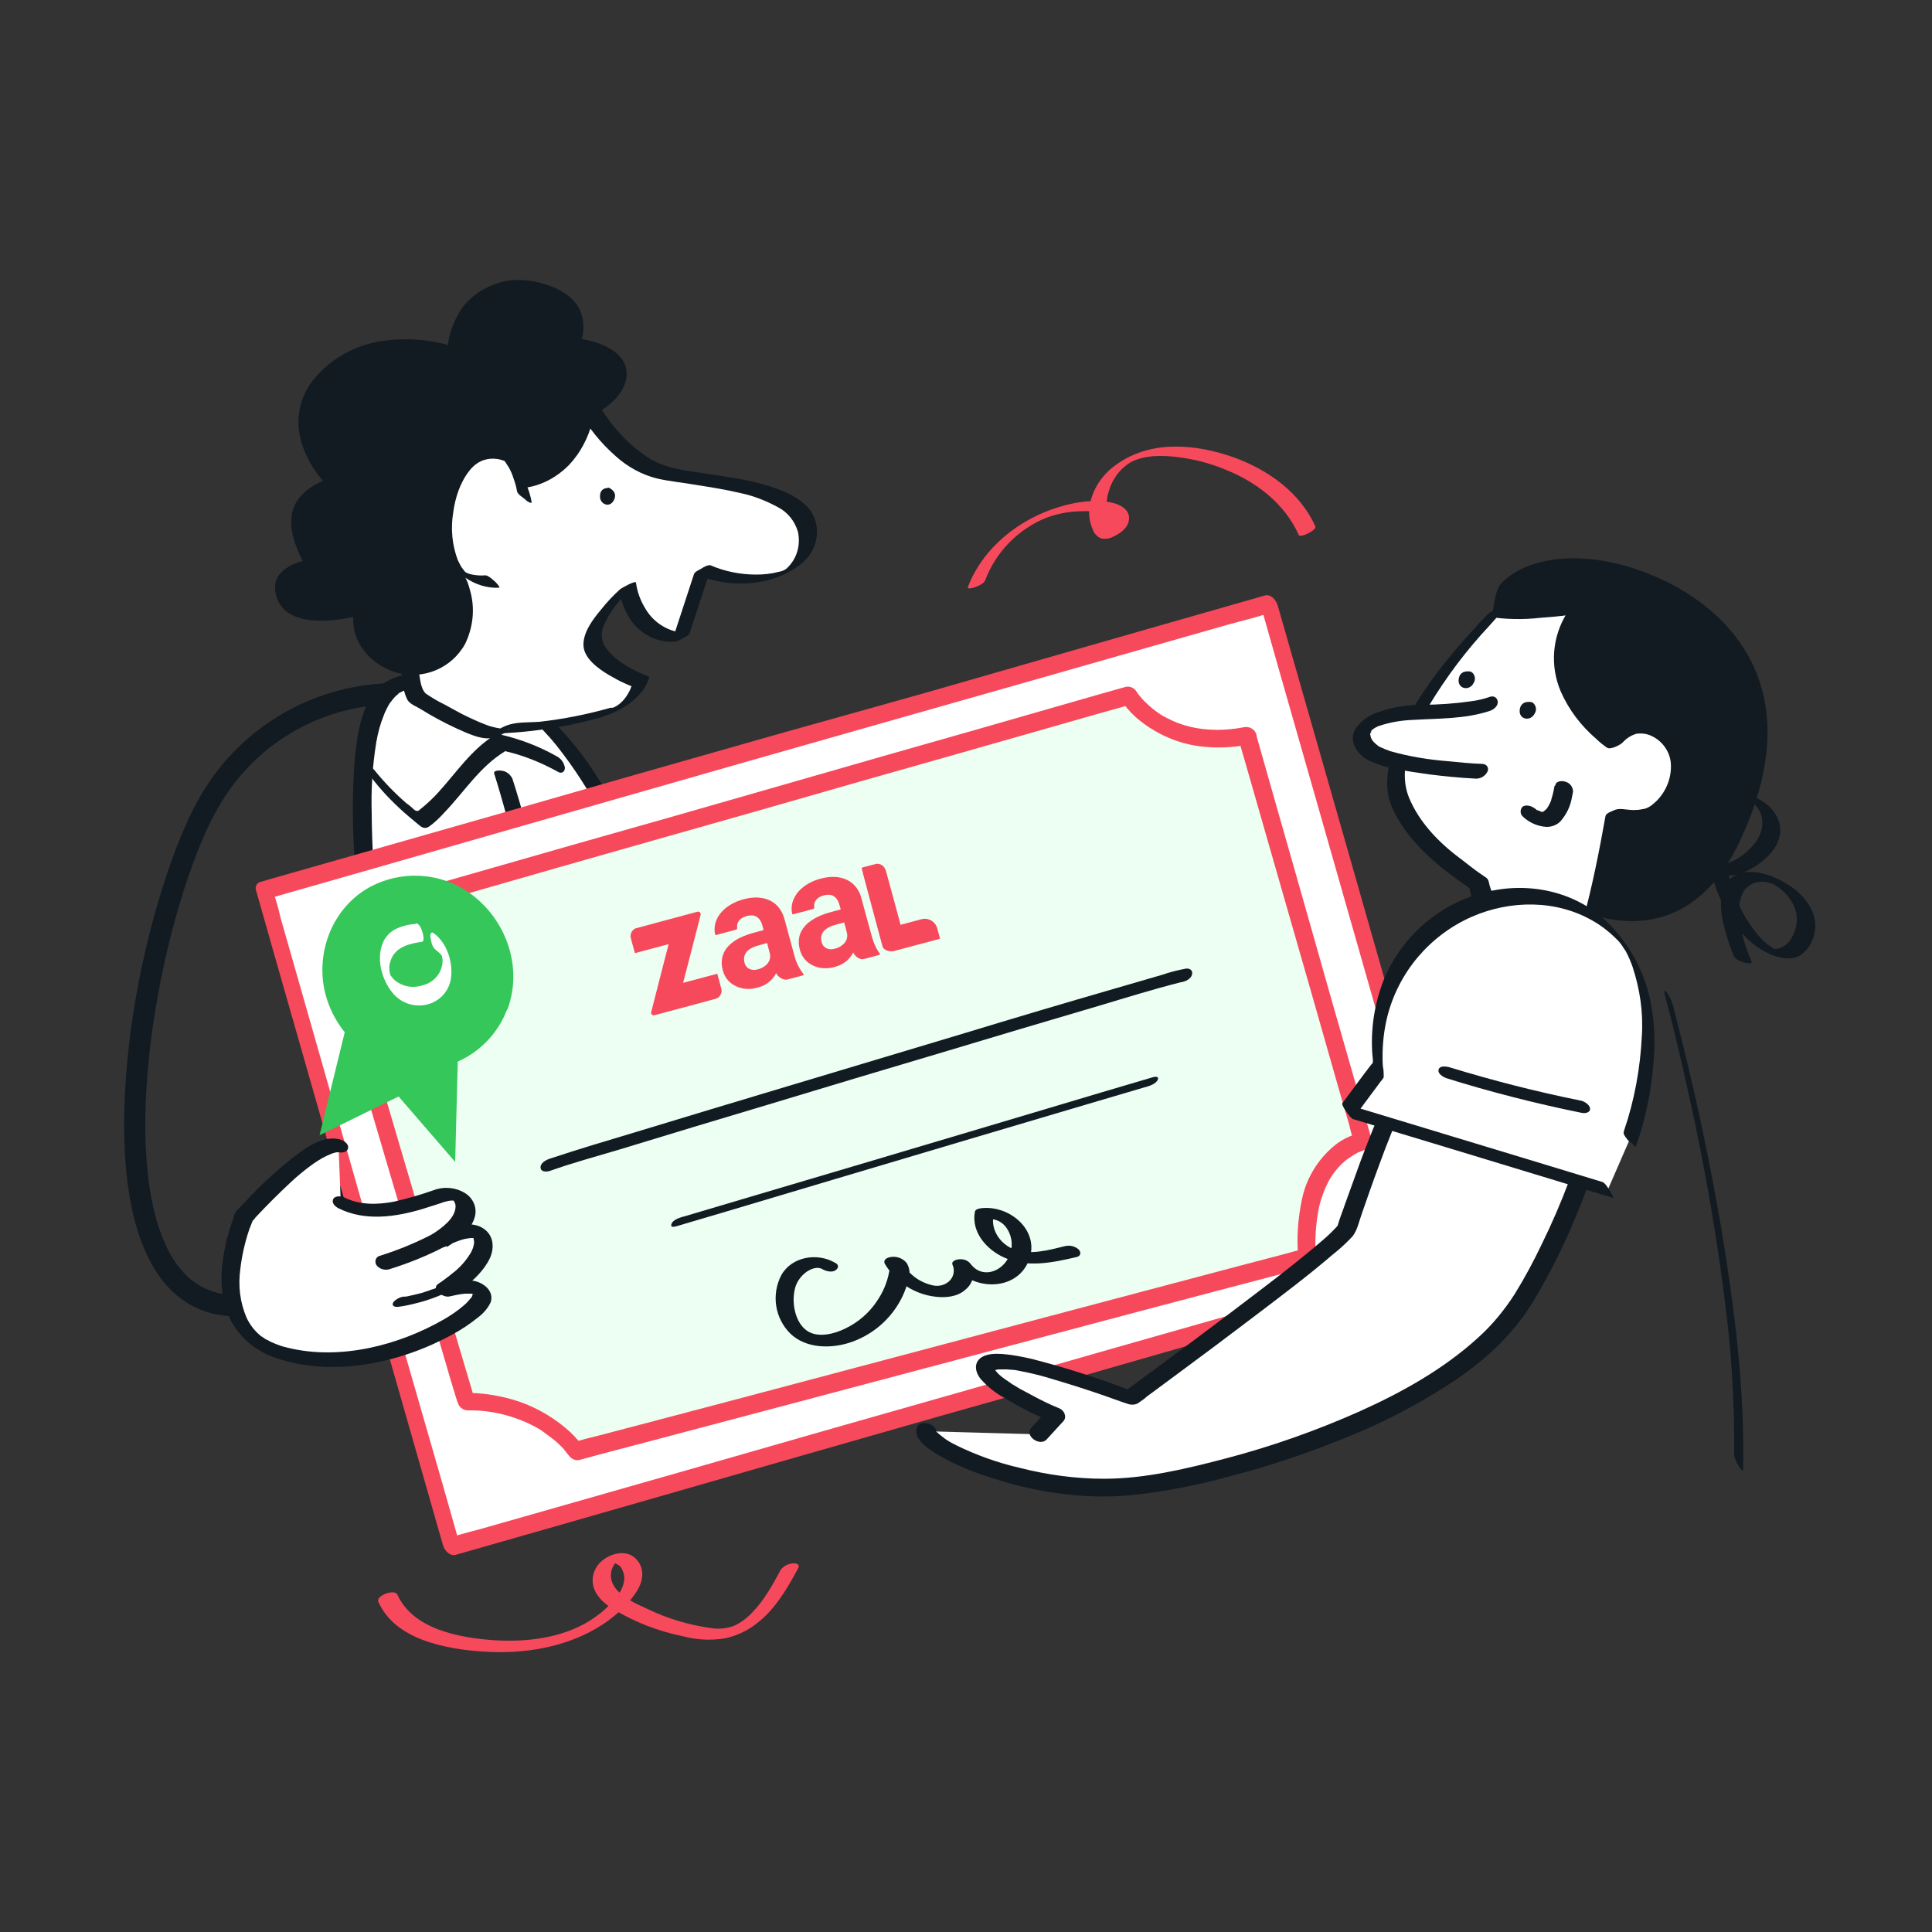 <svg width="400" height="400" viewBox="0 0 400 400" fill="none" xmlns="http://www.w3.org/2000/svg">
<rect x="0" y="0" width="400" height="400" fill="#333333" stroke="none"/>
<path d="M43.943 165.366L43.95 165.354L43.957 165.342C51.588 152.502 65.198 144.447 79.994 143.872C80.025 144.78 80.062 145.989 80.099 147.463C80.186 150.994 80.268 156.043 80.248 162.106C80.208 174.237 79.759 190.397 78.128 206.559C76.493 222.755 73.685 238.808 68.986 250.798C64.22 262.958 57.901 270.023 49.724 270.16C45.357 270.234 41.87 269.094 39.068 267.072C36.244 265.035 33.993 262.014 32.276 258.144C28.821 250.355 27.681 239.47 28.196 227.566C28.709 215.711 30.852 203.063 33.782 191.892C36.721 180.689 40.411 171.124 43.943 165.366Z" stroke="#121B22" stroke-width="4"/>
<path d="M49.279 272.56C41.439 272.56 35.519 268.96 31.519 261.92C23.519 247.84 25.519 224.16 27.359 211.28C30.079 192.8 35.999 173.84 41.919 164.08C50.399 150 65.599 141.44 81.919 141.44H82.239V141.76C82.239 142 83.359 166.72 81.439 194.32C78.879 231.36 72.559 255.6 62.479 266.32C58.719 270.32 54.399 272.4 49.679 272.48L49.279 272.56ZM81.199 142.24C65.359 142.56 50.799 150.96 42.639 164.56C31.119 183.28 19.279 238.8 32.239 261.6C36.159 268.48 41.999 271.92 49.759 271.84C54.319 271.76 58.399 269.76 61.999 265.92C74.399 252.72 79.039 219.76 80.799 194.4C82.559 168.72 81.759 145.52 81.599 142.32L81.199 142.24Z" fill="#121B22"/>
<path d="M87.598 257.12C87.598 257.12 131.838 250.72 141.278 240.32C150.718 229.92 126.158 123.44 81.918 141.92C63.358 149.6 87.598 257.12 87.598 257.12Z" fill="white"/>
<path d="M88.638 258.24C91.758 257.76 94.958 257.2 98.078 256.64C104.878 255.36 111.678 253.92 118.398 252.08C125.118 250.24 131.838 248.32 137.838 244.96C139.758 243.92 141.918 242.64 143.278 240.88C143.918 239.92 144.398 238.88 144.638 237.76C145.438 234.32 145.358 230.56 145.118 227.04C144.798 222 144.078 217.04 143.118 212.08C141.918 206.16 140.478 200.32 138.718 194.56C136.798 188.4 134.558 182.4 131.998 176.48C129.518 170.8 126.558 165.36 123.198 160.16C120.158 155.44 116.478 151.04 112.318 147.28C108.478 143.76 103.838 141.12 98.798 139.6C93.678 138.16 88.318 138.24 83.278 139.84C81.438 140.24 79.758 141.12 78.318 142.32C77.278 143.44 76.398 144.72 75.838 146.16C74.158 150 73.678 154.32 73.358 158.48C72.958 164.16 72.958 169.84 73.278 175.52C73.598 182.08 74.238 188.64 75.038 195.12C75.838 201.84 76.798 208.48 77.838 215.12C78.798 221.2 79.838 227.28 80.958 233.36C81.838 238.16 82.798 242.88 83.758 247.68C84.318 250.4 84.878 253.12 85.438 255.84C85.518 256.16 85.598 256.56 85.678 256.88C85.998 258.24 89.838 259.04 89.518 257.6C88.398 252.48 87.358 247.28 86.318 242.08C83.998 230.4 81.998 218.64 80.318 206.8C78.558 194.16 77.038 181.36 76.958 168.48C76.798 163.52 77.118 158.48 77.918 153.6C78.238 151.76 78.718 149.92 79.438 148.16C79.678 147.44 80.078 146.72 80.398 146.08C80.718 145.52 81.118 145.04 81.518 144.56C81.758 144.32 81.918 144.08 82.158 143.92C82.318 143.84 82.398 143.76 82.478 143.6C82.798 143.36 82.318 143.68 82.718 143.44C83.598 142.96 84.478 142.64 85.438 142.32C86.558 141.92 87.758 141.6 88.958 141.44C89.518 141.36 90.158 141.28 90.718 141.2C90.878 141.2 91.678 141.12 91.278 141.12H92.158C92.718 141.12 93.278 141.12 93.838 141.12C94.158 141.12 94.398 141.12 94.718 141.2H94.798L95.358 141.28C95.918 141.36 96.478 141.44 97.038 141.52C97.278 141.6 97.598 141.6 97.838 141.68C97.918 141.68 98.398 141.84 97.838 141.68L98.398 141.84C98.878 142 99.358 142.16 99.838 142.32L100.638 142.64L101.038 142.8C100.478 142.56 101.118 142.8 101.198 142.88C102.318 143.36 103.358 143.92 104.398 144.48C104.478 144.56 104.878 144.8 104.478 144.56L104.878 144.8L105.598 145.28C106.078 145.6 106.558 146 107.038 146.32C107.518 146.64 107.998 147.04 108.478 147.44C109.118 148 109.198 148.08 109.758 148.56C111.678 150.32 113.518 152.24 115.198 154.32C118.798 158.88 121.998 163.76 124.638 168.96C130.318 180 134.638 191.6 137.518 203.68C138.878 208.96 139.918 214.4 140.638 219.76C141.278 224 141.518 228.24 141.358 232.56C141.358 233.28 141.278 234.08 141.198 234.8C141.118 235.52 140.958 236.16 140.798 236.88C140.638 237.44 140.478 238 140.318 238.48C140.238 238.72 140.078 238.88 139.998 239.12V239.2L139.758 239.52C138.238 241.2 136.398 242.56 134.398 243.52C131.598 244.96 128.638 246.24 125.678 247.28C113.838 251.44 101.438 253.92 89.038 255.92L86.638 256.32C85.838 256.4 85.678 257.12 86.158 257.76C86.718 258.08 87.678 258.4 88.638 258.24Z" fill="#121B22"/>
<path d="M125.2 147.52C108.88 152 104.96 149.76 103.52 151.52C103.52 151.52 102.32 154.16 86.32 144.48C83.68 142.88 80.8 114.4 106.32 99.76C106.32 99.76 120.8 96.72 121.36 83.84C121.36 83.84 128 96.08 137.76 98C147.52 99.92 167.12 100.64 167.04 110.8C166.96 120.96 153.2 121.36 145.28 118L140.72 131.92C131.12 132 129.68 121.44 129.68 121.44C129.68 121.44 121.52 128.88 122.48 133.2C123.44 137.52 132.32 141.04 132.32 141.04C131.2 144.24 128.48 146.64 125.2 147.52Z" fill="white"/>
<path d="M126.317 146.56C121.517 147.92 116.637 148.88 111.677 149.44C109.677 149.6 107.517 149.44 105.517 150C104.157 150.4 102.877 151.12 101.917 152.08C101.517 152.48 101.917 152.16 101.837 152.16C102.477 151.68 103.197 151.28 103.917 150.96C104.077 150.88 104.237 150.88 104.397 150.88H104.077C103.997 150.88 104.157 150.88 103.917 150.88L103.437 150.8C102.477 150.64 101.437 150.4 100.477 150C98.797 149.36 97.117 148.56 95.517 147.76C94.317 147.12 93.197 146.48 91.997 145.84C90.637 145.2 89.357 144.4 88.157 143.6C87.277 142.8 87.037 141.12 86.877 140.08C85.917 134.32 86.877 128.08 88.717 122.56C91.437 114.32 96.797 107.12 103.837 102.08C104.877 101.36 105.997 100.64 107.117 100L105.357 100.8C107.517 100.24 109.677 99.44 111.677 98.4C115.357 96.56 118.877 94 121.117 90.48C122.477 88.24 123.197 85.68 123.277 83.04L119.757 84.88C121.757 88.48 124.397 91.76 127.517 94.48C129.917 96.64 132.797 98.24 135.917 99.04C138.637 99.68 141.437 99.92 144.157 100.4C147.197 100.88 150.237 101.36 153.277 102.08C155.997 102.64 158.637 103.68 161.117 105.04C163.117 106.08 164.557 107.92 165.197 110.08C165.757 112.64 165.117 115.28 163.357 117.2C163.197 117.36 162.957 117.6 162.797 117.76C162.637 117.84 162.317 118.08 162.557 117.92C162.157 118.16 161.677 118.32 161.197 118.4C159.677 118.8 158.077 118.96 156.557 118.96C153.277 118.96 150.077 118.32 147.117 117.04C146.637 116.88 145.597 117.44 145.277 117.68C144.957 117.92 143.837 118.32 143.677 118.88L139.117 132.8L142.557 131.04C138.797 131.12 135.357 129.12 133.517 125.84C132.557 124.24 131.917 122.48 131.677 120.64C131.597 120.08 128.717 121.76 128.477 121.92C127.037 123.2 125.677 124.64 124.477 126.16C122.797 128.16 120.717 130.88 120.797 133.6C120.877 136.32 123.917 138.48 126.077 139.76C127.197 140.4 128.317 141.04 129.437 141.52C129.757 141.68 130.157 141.84 130.557 142C130.637 142 130.717 142.08 130.877 142.08C131.037 142.08 130.877 141.92 130.797 141.92C130.157 143.92 128.557 146.08 126.557 146.64C125.677 146.88 124.797 147.36 124.077 147.92C123.597 148.32 123.597 148.72 124.397 148.48C128.397 147.36 133.117 144.56 134.397 140.32C134.477 140.24 134.397 140.16 134.317 140.08C131.277 138.88 127.917 137.2 125.837 134.64C124.557 133.2 124.237 131.2 125.037 129.44C125.917 127.44 127.117 125.6 128.637 124C129.277 123.2 129.997 122.48 130.717 121.76C130.957 121.52 131.117 121.36 131.357 121.12C131.437 121.04 131.677 120.8 131.437 121.04C131.197 121.28 131.357 121.12 131.437 121.04L128.237 122.32C128.557 124.24 129.197 126.08 130.157 127.68C132.077 130.96 135.517 132.96 139.357 132.88C139.997 132.8 140.637 132.64 141.197 132.24C141.677 132 142.557 131.6 142.797 131.04L147.357 117.12L143.917 118.88C149.517 121.28 156.397 121.6 162.077 119.04C164.797 117.76 167.597 115.92 168.637 112.96C169.517 110.56 169.277 107.92 167.837 105.76C166.317 103.68 163.917 102.4 161.517 101.44C158.557 100.32 155.437 99.52 152.317 99.04C149.197 98.48 146.157 98.08 143.037 97.6C139.917 97.12 136.877 96.48 134.157 94.72C129.677 91.76 126.077 87.68 123.517 82.96C123.197 82.32 119.997 84.16 119.997 84.8C119.917 87.52 119.037 90.16 117.517 92.4C116.877 93.36 116.157 94.16 115.277 94.96C114.877 95.28 114.477 95.6 114.077 95.92C113.917 96.08 113.837 96.08 113.677 96.24L113.197 96.56L112.557 96.96L112.237 97.12C112.317 97.04 112.557 96.88 112.237 97.12C112.157 97.2 111.837 97.36 111.677 97.44C111.517 97.52 111.517 97.52 111.357 97.6C111.837 97.36 111.357 97.6 111.277 97.6L110.717 97.84C110.557 97.92 110.077 98.08 110.477 97.92L109.437 98.32L109.037 98.48C109.517 98.32 109.037 98.48 108.877 98.56L108.237 98.72C107.997 98.8 107.757 98.88 107.517 98.88C105.677 99.44 103.837 100.8 102.237 101.92C100.877 102.88 99.597 103.84 98.317 104.96C95.997 106.88 93.997 109.04 92.077 111.36C86.317 118.8 83.117 127.84 83.117 137.28C83.117 139.6 83.197 142.48 84.237 144.64C84.317 144.88 84.477 145.12 84.717 145.36C85.197 145.76 85.677 146.08 86.237 146.32C87.117 146.8 87.997 147.36 88.797 147.84C91.277 149.28 93.837 150.56 96.477 151.68C98.637 152.56 100.957 153.44 103.197 152.4C104.077 152.08 104.877 151.52 105.517 150.8C105.277 151.04 105.597 150.72 105.357 151.04C105.597 150.8 104.957 151.36 104.877 151.36C104.637 151.52 104.397 151.6 104.157 151.76C103.597 152 103.757 151.92 103.917 151.84C103.277 152.08 103.837 151.84 103.837 151.84H104.157C104.397 151.84 104.717 151.76 104.957 151.76C109.517 151.52 113.997 150.88 118.397 150C120.397 149.6 122.317 149.04 124.317 148.56C125.277 148.32 126.077 147.84 126.797 147.28C127.117 146.72 127.037 146.4 126.317 146.56Z" fill="#121B22"/>
<path d="M74.877 126.72C74.877 126.72 61.277 130.32 59.037 122.88C56.797 115.44 65.597 117.28 65.597 117.28C65.597 117.28 55.517 102.16 69.437 99.44C69.437 99.44 57.917 88 67.037 77.28C76.157 66.56 94.237 73.52 94.237 73.52C94.237 73.52 93.837 57.04 108.077 59.2C122.317 61.36 118.717 71.2 118.717 71.2C118.717 71.2 127.757 72.4 127.997 78.08C128.237 83.76 121.437 85.92 121.437 85.92C121.437 85.92 118.797 102.08 106.477 99.68L94.557 120C94.557 120 98.717 127.36 94.157 135.04C89.597 142.72 74.157 137.2 74.877 126.72Z" fill="#121B22"/>
<path d="M75.917 125.76C76.157 125.68 76.237 125.68 75.917 125.76L75.197 125.92C74.397 126.08 73.597 126.24 72.797 126.32C70.557 126.64 68.317 126.64 66.077 126.24C63.917 125.76 61.917 124.72 60.957 122.56C60.397 121.36 60.237 120.08 60.477 118.8C60.557 118.48 60.877 118 60.877 117.92C60.877 117.84 61.117 117.84 60.877 117.92C60.637 118 60.397 118.24 60.157 118.4C59.917 118.56 59.917 118.48 60.237 118.4C61.437 118.16 62.717 118.24 63.997 118.48C64.557 118.56 67.757 116.96 67.357 116.4C66.397 114.96 65.597 113.36 64.957 111.76C63.917 109.04 63.197 105.76 64.477 103.04C64.797 102.32 65.277 101.76 65.917 101.28C65.597 101.52 65.917 101.28 66.157 101.2C66.797 100.96 67.437 100.8 68.077 100.64C68.477 100.56 71.597 99.04 71.197 98.56C66.717 94.08 63.757 86.88 66.237 80.8C67.117 78.48 68.637 76.48 70.637 74.96C71.997 74 73.597 73.36 75.277 73.04C79.037 72.32 82.877 72.32 86.637 73.12C88.717 73.44 90.797 74 92.797 74.72C93.517 74.96 96.157 73.44 96.157 72.64C96.077 68.88 97.197 64 100.077 61.28C100.157 61.2 100.237 61.12 100.317 61.04C100.397 60.96 100.477 60.96 100.477 60.88C100.237 61.04 100.397 60.88 100.477 60.88C100.717 60.72 100.237 60.96 100.637 60.8C100.477 60.88 100.557 60.88 100.717 60.8C101.437 60.56 102.157 60.32 102.877 60.24C105.277 60.08 107.677 60.32 109.997 61.12C113.117 62.08 116.157 64.08 117.117 67.36C117.597 68.88 117.517 70.56 117.037 72.08C117.037 72.24 117.037 72.24 117.117 72.32C119.597 72.64 121.917 73.52 123.917 74.96C125.357 75.92 126.237 77.52 126.317 79.28C126.317 81.2 125.437 83.04 123.997 84.24L123.837 84.4L123.517 84.56C123.677 84.48 123.677 84.48 123.517 84.56L123.277 84.72C123.037 84.88 123.597 84.56 123.357 84.72C123.277 84.72 122.797 85.04 123.037 84.88C123.277 84.72 122.877 84.96 122.797 84.96L122.477 85.12C122.317 85.2 122.877 84.96 122.557 85.12C121.917 85.36 121.357 85.6 120.797 86C120.557 86.16 119.837 86.64 119.757 86.96C119.437 88.56 119.037 90.16 118.397 91.68C117.837 93.12 117.117 94.4 116.317 95.68C115.917 96.32 115.357 96.88 114.877 97.44C114.637 97.68 114.397 97.92 114.157 98.08C114.077 98.16 113.997 98.24 113.837 98.32L113.597 98.48C113.837 98.32 113.677 98.56 113.677 98.48C113.677 98.4 113.677 98.48 113.517 98.56C113.357 98.64 113.197 98.72 113.037 98.72C112.557 98.88 112.077 98.96 111.597 99.04C110.397 99.2 109.197 99.12 108.077 98.88C107.517 98.8 106.637 99.36 106.237 99.6C105.677 99.92 105.117 100.32 104.717 100.88L93.837 119.28C93.597 119.76 92.797 120.64 92.797 121.2C92.877 121.44 92.957 121.6 93.117 121.84C93.277 122.24 93.437 122.72 93.597 123.12C94.077 124.48 94.317 125.84 94.477 127.28C94.637 129.2 94.397 131.2 93.757 133.04C93.357 134.64 92.557 136 91.437 137.2C91.117 137.44 91.277 137.36 91.437 137.2C91.037 137.44 91.917 137.12 91.357 137.2C91.037 137.28 90.557 137.44 90.077 137.52C88.957 137.68 87.837 137.68 86.717 137.44C81.197 136.48 76.237 131.76 76.557 125.92C76.557 125.36 75.277 126.08 75.117 126.16C74.717 126.4 73.197 127.04 73.117 127.68C72.877 133.2 76.797 137.6 81.917 139.2C87.517 140.88 93.517 138.4 96.317 133.28C97.997 129.76 98.397 125.84 97.277 122.08C97.037 121.12 96.717 120.24 96.237 119.36C96.157 119.2 96.157 119.04 96.157 119.28C96.157 119.2 96.237 119.04 96.317 118.96C97.197 117.68 97.837 116.32 98.637 115.04L102.317 108.88L108.157 98.96L104.877 100.88C109.677 101.76 114.477 99.68 117.837 96.24C120.157 93.76 121.757 90.72 122.637 87.36C122.877 86.64 123.037 85.84 123.117 85.12L120.317 86.96C122.797 86.16 125.117 84.8 127.037 82.96C129.357 80.8 130.797 77.2 128.797 74.4C127.277 72.24 124.477 71.12 121.917 70.48C121.517 70.4 121.117 70.32 120.717 70.24C120.637 70.24 120.477 70.16 120.397 70.16C120.077 70.16 120.477 70 120.397 70.32C120.477 70 120.557 69.76 120.637 69.44C120.957 67.84 120.797 66.16 120.237 64.64C119.277 62.08 116.957 60.48 114.557 59.44C111.197 58.08 107.117 57.44 103.517 58.48C100.397 59.36 97.597 61.2 95.677 63.76C93.517 66.96 92.397 70.72 92.557 74.56L95.917 72.48C90.237 70.24 83.997 69.68 77.917 70.8C72.717 71.84 68.077 74.64 64.797 78.72C61.677 82.72 60.957 88 62.797 92.72C63.837 95.6 65.517 98.24 67.677 100.4L70.797 98.32C66.477 99.2 61.117 101.76 60.397 106.64C59.917 109.92 61.197 113.2 62.637 116.08C63.037 116.8 63.437 117.52 63.837 118.16L67.197 116.08C65.837 115.84 64.397 115.84 63.037 116.08C60.557 116.56 57.117 118.32 56.957 121.2C56.797 123.92 58.317 126.48 60.877 127.52C63.277 128.56 66.077 128.64 68.637 128.4C70.397 128.24 72.157 128 73.917 127.52C74.797 127.28 75.677 126.72 76.317 126.08C76.717 125.76 76.637 125.52 75.917 125.76Z" fill="#121B22"/>
<path d="M108.481 102.88C108.481 102.88 106.561 91.84 98.641 94C90.721 96.16 87.681 121.12 101.841 120.4" fill="white"/>
<path d="M110.078 104C109.598 101.2 108.398 98.64 106.558 96.48C103.758 93.36 98.878 90.72 95.118 93.84C92.478 96 91.278 99.76 90.718 103.04C90.078 106.72 90.158 110.8 91.758 114.24C93.758 118.56 98.398 121.92 103.278 121.68C103.758 121.68 102.558 120.48 102.478 120.4C101.998 120 101.038 119.04 100.398 119.12C99.518 119.2 98.638 119.12 97.758 118.96C97.438 118.88 97.038 118.8 96.718 118.64L96.398 118.48L96.158 118.4C95.998 118.32 96.318 118.4 96.078 118.32C95.678 118.24 96.398 118.56 96.238 118.4C96.078 118.24 96.318 118.48 96.398 118.48C96.158 118.24 96.478 118.48 96.398 118.48C96.158 118.24 96.158 118.24 95.918 117.92C95.438 117.36 95.118 116.64 94.798 116C93.598 112.88 93.278 109.44 93.838 106.08C94.238 103.04 95.278 99.84 97.198 97.44C97.918 96.48 98.958 95.68 100.078 95.28C101.038 94.96 101.998 94.88 103.038 95.04C103.438 95.12 103.838 95.2 104.238 95.36C104.318 95.36 104.558 95.52 104.478 95.44C104.798 95.52 104.398 95.36 104.238 95.2C104.078 95.04 104.238 95.2 104.318 95.28C104.398 95.36 104.558 95.52 104.638 95.68C104.878 96.08 105.118 96.4 105.358 96.8C105.758 97.52 106.078 98.24 106.318 99.04C106.638 99.92 106.878 100.72 107.038 101.68C107.118 102.32 108.318 103.04 108.798 103.44C108.798 103.6 110.078 104.4 110.078 104Z" fill="#121B22"/>
<path d="M125.997 100.96C125.997 100.96 127.997 101.68 127.117 103.52C126.237 105.36 123.997 104.32 124.237 102.56C124.237 101.68 124.877 101.04 125.757 101.04C125.837 100.96 125.917 100.96 125.997 100.96Z" fill="#121B22"/>
<path d="M102.32 160.16C104.24 166.32 105.92 172.56 107.28 178.88C107.44 179.76 108.56 180.24 109.28 180.4C109.68 180.48 111.2 180.72 111.04 179.92C109.68 173.6 108.08 167.36 106.08 161.2C105.68 160.4 104.96 159.76 104.08 159.6C103.76 159.52 102.08 159.36 102.32 160.16Z" fill="#121B22"/>
<path d="M77.436 161.68C79.596 164.4 82.076 166.88 84.716 169.12C85.356 169.68 85.996 170.16 86.636 170.72C87.276 171.28 87.916 171.68 88.716 171.2C89.916 170.4 90.956 169.36 91.916 168.32C96.076 164 99.276 158.8 104.476 155.6C105.356 155.04 103.356 151.6 102.476 152.16C97.676 155.12 94.556 159.84 90.796 164C89.916 164.96 88.956 165.92 87.916 166.8C87.596 167.04 87.276 167.36 86.956 167.6C86.636 167.84 86.556 168 86.076 167.84C85.836 167.76 85.436 167.36 85.276 167.2C84.876 166.88 84.556 166.56 84.156 166.32C81.756 164.24 79.516 161.92 77.516 159.44C77.196 159.04 76.476 158.48 76.316 159.28C76.156 160.08 77.036 161.12 77.436 161.68Z" fill="#121B22"/>
<path d="M104.239 155.44C108.239 156.32 111.999 157.84 115.599 159.84C116.319 160.24 116.959 159.76 116.959 158.96C116.799 158 116.239 157.12 115.359 156.64C111.599 154.48 107.519 152.96 103.279 152C102.399 151.84 102.239 152.8 102.399 153.44C102.559 154.4 103.279 155.12 104.239 155.44Z" fill="#121B22"/>
<path d="M262.609 124.962L54.75 184.319L93.567 320.251L301.427 260.894L262.609 124.962Z" fill="white"/>
<path d="M300.641 259.12L295.041 260.72L279.921 265.04L257.601 271.44L230.321 279.2L200.401 287.76L170.321 296.32L142.161 304.4L118.321 311.2L101.201 316.08C98.561 316.88 95.76 317.44 93.121 318.4L92.8 318.48L95.361 320.4L91.52 306.88L82.16 274.4L70.96 235.12L61.281 201.2L58.081 190C57.681 188.24 57.2 186.4 56.56 184.72C56.56 184.64 56.56 184.56 56.48 184.48L55.441 186.08L61.041 184.48L76.16 180.16L98.481 173.76L125.841 165.92L155.761 157.36L185.841 148.8L214.001 140.8L237.841 134L254.961 129.12C257.681 128.4 260.401 127.76 263.041 126.8L263.361 126.72L260.881 124.88L264.721 138.4L274.001 170.88L285.201 210.16L294.881 244C296.481 249.52 298.001 254.96 299.601 260.48L299.681 260.72C299.921 261.76 300.721 262.48 301.761 262.64C302.481 262.72 303.201 262.24 303.281 261.44C303.281 261.28 303.281 261.12 303.281 261.04L299.441 247.52L290.161 215.04L278.961 175.76L269.281 141.92C267.681 136.4 266.161 130.96 264.561 125.44C264.561 125.36 264.481 125.28 264.481 125.2C264.161 124.24 263.121 122.96 261.921 123.28L256.321 124.88L241.201 129.2L218.881 135.6L191.601 143.44L161.601 151.84L131.521 160.4L103.361 168.48L79.52 175.28L62.401 180.16C59.681 180.96 56.961 181.68 54.321 182.48L54.001 182.56C53.281 182.72 52.8 183.44 52.961 184.16L56.8 197.68L66.081 230.16L77.281 269.44L86.96 303.28C88.561 308.8 90.081 314.32 91.68 319.76L91.76 320C92.001 320.96 93.121 322.24 94.32 321.92L99.921 320.32L115.041 316L137.361 309.6L164.641 301.76L194.561 293.2L224.641 284.72L252.801 276.64L276.641 269.84L293.761 264.96C296.481 264.16 299.201 263.44 301.84 262.64L302.161 262.56C304.401 262 302.561 258.56 300.641 259.12Z" fill="#F7495C"/>
<path d="M72.32 208.4C72.32 208.4 85.36 203.12 83.76 186.8L233.52 144C233.52 144 240.72 155.68 258.08 152.24L282.08 236.32C282.08 236.32 268.96 238.56 270.56 260.24L119.28 300.4C119.28 300.4 112.56 290.08 96.48 290.08L72.32 208.4Z" fill="#EDFFF2"/>
<path d="M73.123 210.16C78.722 207.84 83.203 202.4 84.802 196.64C85.683 193.44 85.922 190.08 85.603 186.72L84.562 188.48L88.562 187.36L99.442 184.24L115.603 179.6L135.283 174L156.722 167.92L178.482 161.68L198.802 155.92L215.922 151.04L228.242 147.52C230.162 146.96 232.162 146.48 234.083 145.84C234.162 145.84 234.242 145.76 234.322 145.76L232.083 144.96C233.202 146.56 234.482 148 236.002 149.2C239.522 152 243.682 153.84 248.163 154.48C251.762 154.96 255.363 154.8 258.882 154.08L256.242 152.4L258.642 160.72L264.402 180.8L271.363 205.04L277.362 226.08L279.362 232.96C279.602 234.08 279.923 235.2 280.322 236.24C280.322 236.32 280.322 236.32 280.402 236.4L281.442 234.64C279.682 235.04 278.002 235.84 276.562 236.96C273.042 239.76 270.562 243.68 269.602 248.08C268.722 252.16 268.402 256.32 268.802 260.4L269.842 258.56L265.762 259.68L254.802 262.56L238.482 266.88L218.562 272.16L196.882 277.92L174.882 283.76L154.402 289.2L137.122 293.76L124.643 297.04C122.722 297.52 120.642 298 118.722 298.64L118.483 298.72L120.722 299.52C119.682 298.08 118.403 296.72 117.043 295.6C113.763 292.88 109.923 290.8 105.843 289.68C102.643 288.8 99.442 288.32 96.162 288.4L98.403 290.16L96.002 282.08L90.243 262.56L83.282 238.96L77.282 218.56C76.323 215.28 75.362 211.92 74.323 208.64C74.323 208.56 74.323 208.56 74.323 208.48C74.082 207.44 73.123 206.72 72.082 206.72C71.203 206.72 70.562 207.44 70.562 208.24C70.562 208.32 70.562 208.48 70.562 208.56L72.963 216.64L78.722 236.16L85.683 259.76L91.683 280.16C92.642 283.44 93.603 286.8 94.642 290.08C94.642 290.16 94.642 290.16 94.722 290.24C94.963 291.28 95.843 292 96.882 292C101.682 291.92 106.482 293.12 110.722 295.36C111.122 295.6 111.523 295.76 111.843 296C111.923 296 112.323 296.32 112.083 296.16C112.243 296.32 112.483 296.4 112.643 296.56C113.283 297.04 113.922 297.52 114.562 298C115.202 298.48 115.603 298.88 116.083 299.36C116.003 299.28 116.403 299.68 116.083 299.36L116.403 299.68C116.562 299.84 116.723 300 116.883 300.24C117.203 300.64 117.523 301.04 117.843 301.44C118.403 302.16 119.283 302.48 120.083 302.24L124.162 301.12L135.122 298.24L151.442 293.92L171.362 288.64L193.042 282.88L215.042 277.04L235.522 271.6L252.802 267.04L265.283 263.76C267.283 263.28 269.202 262.8 271.202 262.16L271.442 262.08C272.162 261.84 272.643 261.04 272.482 260.32C272.162 256.96 272.402 253.52 273.042 250.16C273.282 248.96 273.682 247.76 274.163 246.56C274.322 246.08 274.562 245.6 274.802 245.12C274.962 244.72 275.202 244.32 275.442 243.92C275.922 243.12 276.482 242.4 277.122 241.68C277.443 241.36 277.682 241.04 278.002 240.8C277.762 240.96 278.322 240.56 278.002 240.8C278.242 240.64 278.162 240.64 278.242 240.56L278.723 240.16C279.283 239.76 279.842 239.36 280.402 239.04L281.122 238.64C280.882 238.72 281.522 238.4 281.122 238.64L281.522 238.48C282.003 238.24 282.562 238.08 283.042 238C283.842 237.76 284.243 236.96 284.083 236.24L281.683 227.92L275.923 207.84L269.042 183.6L263.042 162.56C262.082 159.2 261.122 155.76 260.163 152.4C260.163 152.32 260.163 152.32 260.163 152.24C259.923 151.04 258.722 150.32 257.522 150.56C252.642 151.52 247.363 151.28 242.882 149.28C242.003 148.88 241.202 148.48 240.402 148C240.082 147.84 240.642 148.16 240.402 148L240.163 147.84L239.682 147.52C239.363 147.28 239.042 147.04 238.722 146.8C238.162 146.32 237.602 145.84 237.122 145.36C236.802 145.12 237.362 145.68 237.122 145.36L236.802 145.04C236.642 144.88 236.402 144.64 236.242 144.4C235.842 144 235.522 143.52 235.202 143.04C234.722 142.32 233.762 142 232.963 142.24L228.963 143.36L218.083 146.48L201.922 151.12L182.243 156.72L160.802 162.88L139.043 169.12L118.722 174.88L101.682 179.76L89.362 183.28C87.442 183.84 85.442 184.32 83.522 184.96L83.282 185.04C82.562 185.28 82.082 186.08 82.243 186.8C82.642 191.44 81.843 196.24 79.282 200.08C78.802 200.8 78.243 201.52 77.603 202.24C77.362 202.56 77.043 202.88 76.722 203.12L76.323 203.52C76.243 203.6 76.162 203.68 76.082 203.68C75.123 204.48 74.082 205.28 73.043 205.92C72.722 206.16 72.323 206.32 71.922 206.56C71.442 206.8 72.323 206.4 71.843 206.56C69.282 207.6 71.123 210.96 73.123 210.16Z" fill="#F7495C"/>
<path d="M113.918 242.4C118.638 240.72 123.438 239.44 128.238 238C138.478 234.88 148.718 231.76 158.958 228.72C171.118 225.04 183.358 221.36 195.518 217.76C206.158 214.56 216.878 211.36 227.518 208.24C233.118 206.56 238.798 204.8 244.478 203.36L244.798 203.28C245.198 203.2 244.238 203.36 244.558 203.36C245.438 203.2 246.558 202.72 246.798 201.76C247.038 200.8 246.158 200.4 245.438 200.56C243.758 200.88 242.158 201.28 240.558 201.84C237.278 202.8 233.998 203.76 230.638 204.72C220.398 207.68 210.158 210.72 199.918 213.84C187.678 217.52 175.358 221.2 163.118 224.88C152.478 228.08 141.758 231.28 131.038 234.56C125.438 236.24 119.758 237.92 114.238 239.76L113.758 239.92C113.038 240.16 111.838 240.8 111.918 241.76C111.998 242.72 113.278 242.64 113.918 242.4Z" fill="#121B22"/>
<path d="M139.92 253.92C143.44 252.88 146.96 251.84 150.48 250.8L173.28 244L200.72 235.84L224.48 228.8L236.96 225.12L237.28 225.04C238.08 224.8 239.28 224.4 239.68 223.6C240.08 222.8 239.12 222.88 238.64 223.04C235.12 224.08 231.6 225.12 228.08 226.16L205.28 232.96L177.84 241.12L154.08 248.16L141.68 251.84L141.36 251.92C140.56 252.16 139.36 252.56 139.04 253.36C138.72 254.16 139.44 254 139.92 253.92Z" fill="#121B22"/>
<path d="M172.882 261.44C169.202 259.28 163.922 260.16 161.762 264C159.682 268 160.402 272.88 163.602 276.08C166.882 279.28 172.242 279.28 176.322 277.84C180.162 276.48 183.442 273.92 185.682 270.48C186.882 268.64 187.762 266.56 188.162 264.4C188.482 263.44 188.242 262.32 187.682 261.44C186.722 260.32 185.202 259.92 183.842 260.4C183.282 260.64 182.882 261.04 183.202 261.68C185.442 265.44 189.362 268 193.762 268.48C195.842 268.72 198.242 268.48 199.842 267.04C201.362 265.84 201.922 263.84 201.282 262.08L197.522 262.16C201.282 267.12 210.002 267.44 212.802 261.44C215.762 255.12 209.202 249.36 203.042 250.16C202.562 250.24 201.922 250.4 201.842 250.88C201.042 255.12 204.322 258.8 208.002 260.4C212.722 262.56 218.162 261.36 222.962 260.24C223.842 260 223.842 259.2 223.282 258.64C222.482 258 221.522 257.76 220.482 258C217.202 258.8 213.042 260 209.682 258.56C207.042 257.44 205.122 254.64 205.682 251.68L204.482 252.4C206.162 252.24 207.682 253.04 208.562 254.48C209.602 256.16 209.762 258.24 208.962 260C207.602 263.28 203.362 264.88 200.962 261.68C200.402 260.96 199.522 260.64 198.642 260.72C198.162 260.72 196.882 261.04 197.202 261.84C197.762 263.04 197.442 264.48 196.402 265.36C195.442 266.16 194.162 266.4 192.962 266.08C190.242 265.44 188.002 263.68 186.722 261.28L186.082 262.56L184.002 262L184.082 262.08C184.082 262.24 184.162 262.4 184.162 262.56C184.162 262.8 184.162 263.12 184.082 263.36C183.682 265.52 182.802 267.6 181.522 269.44C179.922 271.84 177.682 273.76 175.042 275.04C172.802 276.16 169.442 277.04 167.202 275.6C164.722 274 163.922 270.08 164.482 267.28C164.722 265.68 165.682 264.24 167.042 263.28C168.002 262.64 169.362 262.16 170.322 262.8C171.042 263.2 172.322 263.52 173.042 262.96C173.762 262.4 173.602 261.76 172.882 261.44Z" fill="#121B22"/>
<path d="M72.665 208.425L66.159 235.039L82.525 227.016L94.237 240.566L95.031 209.893L72.665 208.425Z" fill="#35C759"/>
<path d="M91.352 218.977C101.11 216.303 106.853 206.225 104.18 196.466C101.506 186.708 91.428 180.965 81.669 183.638C71.911 186.312 66.168 196.39 68.841 206.149C71.515 215.907 81.593 221.65 91.352 218.977Z" fill="#35C759"/>
<path d="M102.191 206.62C99.58 213.353 93.155 217.769 85.944 217.854C79.14 217.979 72.738 213.712 70.498 207.274C68.251 200.582 70.71 192.968 76.2 188.605C81.813 184.112 89.591 183.529 95.772 187.144C102.496 191.172 104.765 199.458 102.191 206.62C101.677 208.052 104.364 210.783 105.116 208.837C108.02 200.855 105.3 191.849 98.96 186.265C92.697 180.704 83.71 179.754 76.411 183.74C69.167 187.825 65.596 196.358 67.075 204.489C68.715 212.92 75.338 219.508 83.689 221.186C92.821 222.764 101.829 217.539 105.017 208.89C105.608 207.481 102.867 204.651 102.191 206.62Z" fill="#35C759"/>
<path d="M86.001 191.304C84.56 191.372 83.104 191.769 81.832 192.388C80.436 193.138 79.485 194.356 79.047 195.811C78.025 198.929 79.125 202.769 81.046 205.268C82.707 207.523 85.472 208.606 88.239 208.018C90.829 207.461 92.87 205.402 93.324 202.781C93.909 199.449 92.595 195.21 89.777 193.192C89.08 192.732 89.033 193.72 89.148 194.172C89.247 194.954 89.537 196.211 90.234 196.671C90.57 196.94 90.907 197.208 91.221 197.554L91.405 197.776C91.351 197.676 91.298 197.577 91.459 197.876C91.512 197.975 91.619 198.175 91.459 197.876C91.512 197.975 91.627 198.427 91.512 197.975C91.566 198.075 91.65 198.351 91.512 197.975L91.573 198.328C91.512 197.975 91.611 198.757 91.634 198.68C91.709 201.209 89.952 203.437 87.438 204.017C85.407 204.659 83.269 204.267 81.608 202.848C81.347 202.602 81.11 202.28 80.873 201.958C80.819 201.858 80.766 201.759 80.712 201.659C80.819 201.858 80.712 201.659 80.735 201.582C80.521 201.184 80.682 201.483 80.735 201.582C80.628 201.383 80.628 201.383 80.735 201.582L80.705 201.406C80.644 201.054 80.583 200.701 80.598 200.372C80.607 199.789 80.745 199.33 80.906 198.793C81.913 196.005 84.779 195.364 87.4 194.983C88.182 194.884 87.235 191.09 86.124 191.174L86.001 191.304Z" fill="white"/>
<path d="M272.318 108.96C269.198 102 262.558 97.28 255.518 94.72C247.678 91.92 238.398 91.04 231.278 96.08C228.318 98.08 226.238 101.12 225.598 104.64C225.358 106.32 225.518 108 226.238 109.6C226.478 110.4 227.118 111.04 227.838 111.44C228.798 111.68 229.758 111.52 230.638 111.04C232.158 110.32 233.838 109.04 233.758 107.12C233.678 105.36 231.758 104.4 230.238 104.08C226.718 103.28 222.718 103.92 219.278 104.96C211.038 107.44 203.518 113.36 200.398 121.52C200.158 122.16 201.838 121.6 201.998 121.52C202.638 121.28 203.758 120.8 203.998 120.08C206.078 114.56 210.318 110.08 215.678 107.6C218.398 106.4 221.278 105.84 224.238 105.84C225.758 105.76 227.278 106 228.638 106.64C229.278 106.96 229.758 107.44 229.998 108.08C230.158 108.72 230.158 109.36 229.838 110C229.838 109.92 229.678 110.24 229.678 110.24L230.478 109.84C231.358 109.68 231.518 109.52 231.038 109.36C230.878 109.2 230.638 109.04 230.478 108.88C230.398 108.8 230.318 108.64 230.238 108.48C229.838 107.84 229.518 107.12 229.358 106.32C229.038 104.96 229.038 103.52 229.438 102.16C230.078 99.52 231.678 97.2 233.998 95.76C236.878 94.16 240.718 94.24 243.838 94.64C247.118 95.04 250.318 95.84 253.438 97.12C259.998 99.68 265.918 104.16 268.878 110.72C269.038 111.52 272.718 109.76 272.318 108.96Z" fill="#F7495C"/>
<path d="M78.317 331.6C81.757 339.44 92.076 341.36 99.677 341.92C108.316 342.56 117.436 341.12 124.796 336.32C126.476 335.2 128.076 333.92 129.516 332.4C131.036 330.72 132.796 328.64 132.956 326.32C133.116 324.4 132.076 322.56 130.316 321.84C128.236 321.04 125.596 322.08 124.156 323.6C122.876 324.96 122.396 326.8 122.876 328.56C123.516 330.64 125.276 332.16 127.036 333.2C131.436 335.84 136.156 337.68 141.196 338.72C144.076 339.52 147.116 339.68 150.076 339.2C152.476 338.72 154.796 337.6 156.716 336.08C160.556 333.12 163.036 328.8 165.276 324.64C165.676 323.84 164.796 323.6 164.156 323.68C163.196 323.76 162.316 324.16 161.676 324.96C159.996 328.08 158.236 331.28 155.756 333.84C154.716 334.96 153.436 335.92 152.076 336.56C150.476 337.2 148.716 337.36 146.956 337.04C142.556 336.4 138.236 335.12 134.236 333.2C131.436 331.92 126.396 329.84 126.476 326.08C126.476 325.36 126.716 324.64 127.116 324C127.116 323.92 127.516 323.52 127.516 323.52C127.516 323.52 127.436 323.6 127.436 323.52C127.116 323.6 126.956 323.6 127.116 323.6H127.276C127.596 323.84 127.996 323.92 128.316 324.24C128.556 324.48 128.796 324.8 128.876 325.12C129.276 325.92 129.356 326.88 129.116 327.76C128.716 329.68 127.196 331.2 125.916 332.56C124.796 333.68 123.516 334.64 122.156 335.52C116.396 339.12 109.196 340 102.476 339.6C95.356 339.12 85.516 337.44 82.237 330.08C81.516 328.96 77.837 330.4 78.317 331.6Z" fill="#F7495C"/>
<path d="M70.557 248.96C77.437 252.48 85.837 249.12 91.117 247.44C96.397 245.76 99.677 251.28 90.957 256.64C90.957 256.64 99.437 252.16 99.917 256.88C100.397 261.6 91.997 266.8 91.997 266.8C91.997 266.8 100.477 264.48 99.597 268.48C98.717 272.48 77.437 285.04 58.797 280.08C40.157 275.12 50.557 251.6 50.557 251.6C50.557 251.6 64.717 235.76 70.077 237.04" fill="white"/>
<path d="M70.079 250.16C75.519 252.88 81.759 252 87.439 250.32C88.719 249.92 89.919 249.52 91.199 249.12C91.599 248.96 92.079 248.8 92.479 248.72C92.799 248.64 93.199 248.56 93.519 248.56H93.839C93.839 248.56 93.519 248.48 93.759 248.56C93.839 248.56 94.319 248.72 93.999 248.64C93.679 248.56 94.479 248.8 93.919 248.64C93.999 248.72 93.999 248.72 94.079 248.72C94.079 248.72 93.999 248.64 93.999 248.72C94.239 249.04 93.999 248.56 94.079 248.88C94.159 249.2 94.079 248.72 94.159 249.04C94.319 249.28 94.319 249.6 94.319 249.84C94.239 252.32 91.359 254.32 89.519 255.52C87.679 256.72 90.799 258.8 92.239 258.08C93.039 257.68 93.919 257.28 94.799 256.96C95.439 256.72 96.159 256.48 96.879 256.4L97.519 256.32C97.279 256.32 97.679 256.32 97.759 256.32C97.839 256.32 98.239 256.32 97.919 256.32C97.999 256.32 98.159 256.32 98.239 256.4C98.159 256.32 97.919 256.24 98.159 256.4C98.159 256.4 97.839 256.16 97.999 256.32C98.159 256.48 97.919 256.24 97.919 256.24C97.919 256.24 98.159 256.32 97.999 256.24C97.839 256.16 97.999 256.32 97.999 256.24C98.079 256.48 98.079 256.8 98.159 257.04C98.159 257.92 97.839 258.72 97.439 259.44C96.399 261.12 95.119 262.56 93.599 263.68C92.959 264.24 92.239 264.72 91.519 265.28L91.279 265.44C91.119 265.6 91.439 265.28 91.279 265.44L91.039 265.6L90.799 265.76C89.039 266.88 91.839 268.8 93.119 268.4C94.159 268.16 95.279 267.92 96.319 267.84H96.639C96.559 267.84 96.319 267.84 96.719 267.84C96.879 267.84 97.119 267.84 97.279 267.84H97.839C97.919 267.84 98.239 267.92 97.839 267.84L98.159 267.92C98.719 268 98.079 267.84 98.319 268C98.079 267.92 98.079 267.92 97.999 267.84C97.919 267.76 97.919 267.76 97.839 267.68C97.839 267.76 97.839 267.84 97.839 268C97.839 268.16 97.759 268.32 97.679 268.48C97.679 268.56 97.599 268.64 97.519 268.72C97.359 269.04 97.599 268.64 97.439 268.8C97.039 269.28 96.639 269.76 96.159 270.16C94.799 271.36 93.359 272.32 91.839 273.2C82.479 278.56 70.399 281.68 59.599 279.04C58.479 278.8 57.359 278.4 56.319 277.92C56.239 277.92 55.679 277.6 55.919 277.76C55.679 277.6 55.439 277.44 55.199 277.36C54.959 277.28 54.799 277.12 54.559 276.96L54.319 276.8C53.839 276.4 54.479 276.88 54.159 276.72C52.799 275.68 51.759 274.32 51.039 272.8C49.679 269.6 49.279 266.16 49.759 262.72C50.079 259.92 50.719 257.2 51.599 254.56C51.839 253.92 52.079 253.36 52.319 252.72C52.399 252.4 52.079 252.88 52.239 252.8C52.479 252.56 52.719 252.4 52.879 252.08C55.199 249.6 57.599 247.2 60.079 244.88C61.599 243.44 63.279 242.08 64.959 240.88C65.679 240.4 66.399 239.92 67.199 239.52C67.519 239.36 67.839 239.2 68.239 239.04L68.799 238.8C68.879 238.8 69.359 238.64 69.039 238.72C69.359 238.64 69.599 238.56 69.919 238.56C70.159 238.56 69.599 238.64 70.079 238.56C70.319 238.48 69.679 238.48 70.159 238.56C70.879 238.72 71.999 238.56 72.079 237.6C72.159 236.64 70.879 236 70.159 235.84C66.399 235.04 62.559 238.16 59.839 240.32C56.559 242.96 53.519 245.84 50.639 248.96C50.079 249.52 49.519 250.08 48.959 250.72C48.639 251.2 48.399 251.68 48.319 252.24C47.279 255.04 46.559 257.84 46.159 260.8C45.599 264.56 45.759 268.56 47.199 272.16C49.039 276.48 52.719 279.76 57.279 281.2C69.119 285.2 83.039 282.16 93.759 276.24C95.679 275.2 97.439 274 99.119 272.64C100.159 271.84 101.039 270.8 101.599 269.6C102.319 267.28 100.159 265.6 98.159 265.2C96.239 264.88 94.239 264.96 92.319 265.44C91.919 265.52 91.599 265.6 91.199 265.68L93.519 268.32C96.559 266.4 99.759 263.84 101.359 260.64C102.319 258.64 102.319 256.16 100.479 254.64C98.639 253.12 96.239 253.36 94.159 253.92C92.639 254.32 91.199 254.88 89.839 255.6L92.559 258.16C94.799 256.72 97.439 254.8 98.239 252.16C98.879 250.24 98.079 248.16 96.319 247.04C94.399 245.84 91.999 245.6 89.839 246.4C87.119 247.36 84.319 248.16 81.519 248.8C78.079 249.44 74.479 249.52 71.279 247.92C70.639 247.6 69.279 247.52 68.959 248.32C68.639 249.12 69.439 249.84 70.079 250.16Z" fill="#121B22"/>
<path d="M80.562 262.8C84.642 261.52 88.642 259.92 92.402 257.92C93.282 257.44 92.962 256.32 92.402 255.84C91.682 255.2 90.562 255.04 89.682 255.44C86.162 257.28 82.482 258.8 78.642 260C78.002 260.16 77.602 260.8 77.762 261.52C77.842 261.68 77.842 261.84 78.002 262C78.562 262.72 79.602 263.04 80.562 262.8Z" fill="#121B22"/>
<path d="M82.475 270.56C83.675 270.4 84.875 270.16 86.075 269.84C88.395 269.28 90.635 268.48 92.715 267.44C93.035 267.28 94.315 266.56 93.675 266C93.035 265.44 91.675 266 91.115 266.24C90.555 266.48 90.235 266.72 89.755 266.88L89.595 266.96C89.355 267.04 89.435 267.04 89.755 266.88C89.675 266.88 89.515 266.96 89.435 266.96L88.795 267.2C88.315 267.36 87.835 267.52 87.355 267.68C86.795 267.84 87.195 267.68 87.355 267.68L87.035 267.76L86.395 267.92C85.675 268.08 85.035 268.24 84.315 268.4L83.675 268.48H83.515L83.915 268.4C82.955 268.48 82.075 268.88 81.435 269.6C80.955 270.48 81.915 270.64 82.475 270.56Z" fill="#121B22"/>
<g clip-path="url(#clip0_370_24829)">
<path d="M153.405 186.341C151.272 187.029 149.601 188.244 148.691 189.771C148.025 190.892 147.796 192.132 148.033 193.339L148.068 193.521L148.137 193.559L148.204 193.599L150.324 193.031L152.444 192.463L152.52 192.396C152.617 192.309 152.642 192.218 152.62 192.031C152.582 191.734 152.614 191.412 152.703 191.149C152.759 190.986 152.927 190.695 153.048 190.549C153.155 190.421 153.373 190.226 153.51 190.133C154.077 189.753 154.933 189.503 155.623 189.517C156.567 189.535 157.314 190.139 157.715 191.209C157.754 191.311 157.856 191.658 157.943 191.98L158.099 192.564L156.894 192.887C155.67 193.215 155.174 193.363 154.617 193.563C152.891 194.185 151.569 195.006 150.693 196.002C149.649 197.189 149.253 198.553 149.488 200.172C149.54 200.536 149.73 201.246 149.857 201.549C150.305 202.62 150.981 203.394 151.964 203.961C153.16 204.652 154.477 204.884 155.976 204.668C156.318 204.618 157.301 204.36 157.592 204.245C158.292 203.963 158.826 203.647 159.327 203.214C159.836 202.773 160.193 202.343 160.534 201.75L160.689 201.481L160.765 201.616C161.058 202.147 161.716 202.634 162.333 202.777C162.42 202.797 162.572 202.82 162.672 202.827L162.854 202.84L164.579 202.384L166.305 201.927L166.35 201.849C166.409 201.747 166.387 201.666 166.263 201.526C165.801 201.007 165.237 200.018 164.862 199.069C164.631 198.485 164.599 198.375 163.514 194.324C162.462 190.399 162.327 189.922 162.153 189.491C161.631 188.203 160.849 187.262 159.783 186.643C158.412 185.847 156.689 185.625 154.778 185.994C154.396 186.068 153.73 186.235 153.405 186.341ZM159.135 196.454C159.438 197.602 159.454 197.671 159.459 197.829C159.471 198.176 159.43 198.459 159.324 198.762C159.246 198.984 159.068 199.308 158.934 199.468C158.578 199.894 158.046 200.272 157.45 200.523C157.212 200.623 156.579 200.787 156.365 200.805C155.754 200.852 155.282 200.732 154.859 200.421C154.48 200.143 154.23 199.738 154.122 199.231C154.008 198.692 154.019 198.248 154.159 197.819C154.23 197.599 154.431 197.246 154.592 197.06C154.885 196.717 155.327 196.403 155.865 196.153C156.337 195.935 156.618 195.842 157.86 195.508L158.82 195.247L159.135 196.454Z" fill="#F7495C"/>
<path d="M169.512 182.02C167.588 182.605 166.012 183.634 164.993 184.973C164.772 185.262 164.417 185.889 164.282 186.228C163.897 187.19 163.8 188.116 163.985 189.038C164.026 189.249 164.053 189.294 164.138 189.309C164.172 189.315 164.785 189.157 166.293 188.752C168.301 188.214 168.404 188.185 168.463 188.135C168.532 188.079 168.591 187.97 168.589 187.906C168.587 187.884 168.578 187.789 168.57 187.693C168.478 186.77 169.012 185.983 170.006 185.57C170.686 185.286 171.392 185.18 171.928 185.277C172.181 185.324 172.342 185.384 172.562 185.511C173.067 185.804 173.437 186.288 173.688 186.978C173.726 187.086 173.827 187.426 173.908 187.731L174.058 188.288L172.844 188.614C171.089 189.084 170.433 189.301 169.533 189.71C167.247 190.745 165.858 192.211 165.484 193.98C165.321 194.763 165.34 195.519 165.55 196.423C165.883 197.869 166.679 198.968 167.91 199.681C169.187 200.422 170.63 200.642 172.231 200.339C172.615 200.266 173.358 200.049 173.68 199.913C174.945 199.385 175.87 198.575 176.517 197.426L176.647 197.196L176.68 197.269C176.699 197.31 176.757 197.409 176.81 197.492C177.24 198.166 177.952 198.598 178.611 198.59C178.755 198.587 178.815 198.573 180.422 198.143C181.674 197.807 182.095 197.689 182.124 197.664C182.147 197.645 182.171 197.606 182.178 197.576C182.199 197.479 182.161 197.395 182.031 197.24C181.65 196.784 181.222 195.966 180.869 195.015C180.615 194.324 180.589 194.235 179.39 189.811C178.076 184.956 178.183 185.32 177.884 184.716C177.727 184.397 177.563 184.12 177.378 183.859C177.203 183.613 176.802 183.168 176.576 182.971C175.196 181.762 173.237 181.302 171.024 181.667C170.522 181.751 169.981 181.877 169.512 182.02ZM175.068 192.059C175.244 192.716 175.371 193.216 175.386 193.321C175.495 194.038 175.289 194.742 174.814 195.279C174.674 195.437 174.35 195.713 174.131 195.859C173.916 196.003 173.724 196.107 173.459 196.225C173.197 196.34 172.567 196.509 172.328 196.528C171.785 196.572 171.331 196.476 170.948 196.238C170.451 195.927 170.157 195.454 170.045 194.786C169.983 194.406 169.984 194.143 170.048 193.806C170.201 193.004 170.802 192.35 171.824 191.877C172.296 191.659 172.577 191.567 173.818 191.232L174.777 190.972L175.068 192.059Z" fill="#F7495C"/>
<path d="M131.59 192.209C131.33 192.318 131.043 192.551 130.864 192.8C130.674 193.06 130.545 193.464 130.543 193.813C130.54 193.956 130.55 194.002 130.735 194.72C130.842 195.135 131.048 195.895 131.192 196.405L131.455 197.337L134.943 196.402C136.862 195.888 138.432 195.471 138.433 195.475C138.435 195.48 137.618 198.653 136.616 202.527C135.617 206.4 134.796 209.608 134.795 209.655C134.783 209.918 134.995 210.162 135.275 210.211L135.366 210.226L141.733 208.526C146.241 207.322 148.148 206.807 148.265 206.76C148.913 206.506 149.348 205.921 149.398 205.235C149.418 204.952 149.426 204.985 148.964 203.274C148.727 202.396 148.523 201.663 148.512 201.644L148.493 201.606L144.962 202.548L141.43 203.489L143.243 196.471C144.241 192.612 145.063 189.415 145.072 189.365C145.094 189.243 145.044 189.057 144.963 188.96C144.885 188.863 144.754 188.781 144.632 188.754L144.53 188.73L138.111 190.448C134.58 191.393 131.646 192.184 131.59 192.209Z" fill="#F7495C"/>
<path d="M178.481 179.663C178.446 179.694 178.411 179.745 178.404 179.777C178.393 179.825 178.666 180.861 180.559 187.925C182.687 195.867 182.728 196.018 182.796 196.139C182.922 196.363 183.098 196.53 183.367 196.679C183.732 196.882 184.189 196.974 184.736 196.953L184.922 196.947L189.777 195.65L194.631 194.355L194.33 193.232C194.155 192.578 194.003 192.04 193.966 191.943C193.526 190.807 192.39 190.109 191.177 190.233C191.027 190.249 190.684 190.337 188.731 190.861L186.458 191.47L184.95 185.891C183.941 182.154 183.423 180.263 183.383 180.161C183.241 179.808 183.001 179.459 182.741 179.231C182.449 178.977 182.045 178.835 181.61 178.835C181.464 178.835 181.427 178.845 180.003 179.221L178.546 179.605L178.481 179.663Z" fill="#F7495C"/>
</g>
<path d="M360.165 174.24C375.525 141.76 357.045 125.36 342.325 119.2C327.605 113.04 315.605 115.52 310.725 120.88C307.045 124.88 309.125 156.4 309.125 156.4L327.445 188.48C327.445 188.48 348.485 199.04 360.165 174.24Z" fill="#121B22"/>
<path d="M289.844 165.84C284.244 152 309.684 126.8 309.684 126.8C315.444 127.92 326.404 126.4 326.404 126.4C317.124 141.68 334.564 153.92 334.564 153.92C342.004 146.64 351.124 153.92 347.044 162.32C342.964 170.72 334.324 168.4 334.324 168.4C334.324 168.4 330.084 191.52 327.924 194.64C327.924 194.64 309.924 198.88 306.084 182.88C306.004 182.88 293.604 175.2 289.844 165.84Z" fill="white"/>
<path d="M291.679 165.04C289.199 158.72 292.799 151.36 295.919 146C299.439 140.16 303.599 134.64 308.239 129.68C309.199 128.56 310.239 127.44 311.279 126.4L308.079 127.68C311.599 128.24 315.279 128.32 318.799 127.92C320.879 127.76 323.039 127.6 325.119 127.28L324.399 126.96C321.359 131.84 320.879 137.84 323.119 143.12C324.799 146.96 327.359 150.32 330.559 153.04C331.199 153.68 331.919 154.24 332.719 154.8C333.439 155.28 335.439 154.24 335.919 153.76C336.719 152.88 337.679 152.24 338.799 151.92C339.919 151.76 341.039 151.92 341.999 152.4C344.159 153.44 345.679 155.52 345.919 157.92C346.159 160.88 345.039 163.76 342.959 165.84C342.639 166.16 342.239 166.48 341.839 166.8C341.519 167.04 341.199 167.2 340.799 167.36C341.119 167.28 340.559 167.44 340.479 167.44C340.319 167.52 340.159 167.52 340.079 167.52C339.679 167.6 339.279 167.68 338.879 167.68C338.159 167.76 337.439 167.68 336.719 167.6C336.479 167.6 336.239 167.52 335.999 167.52C335.759 167.52 336.079 167.52 335.919 167.52C335.279 167.44 334.559 167.52 333.999 167.84C333.599 168 332.479 168.4 332.399 168.96C331.119 176.16 329.679 183.44 327.759 190.48C327.519 191.44 327.199 192.4 326.879 193.28C326.719 193.6 326.639 194 326.479 194.32C326.399 194.48 326.319 194.64 326.319 194.72C326.319 194.8 326.239 194.88 326.239 194.88L328.719 193.6L328.399 193.68L328.079 193.76C327.679 193.84 328.399 193.68 328.159 193.76L327.839 193.84C326.799 194 325.759 194.08 324.719 194.08C321.679 194.16 318.559 193.6 315.839 192.32C312.239 190.48 309.519 187.2 308.399 183.28C308.239 182.72 308.239 182.16 307.759 181.76C307.439 181.52 307.039 181.28 306.719 181.04C305.279 180.08 303.919 178.96 302.559 177.92C297.999 174.56 293.839 170.32 291.679 165.04C291.359 164.32 287.679 165.84 287.999 166.64C290.799 173.52 297.039 178.88 303.039 183.04C303.359 183.2 303.679 183.44 303.999 183.68C304.319 184 304.239 183.76 304.319 184.32C304.719 186.16 305.519 188 306.639 189.52C308.399 192 310.799 193.84 313.679 194.88C317.919 196.32 322.399 196.64 326.799 195.68C327.919 195.6 328.879 195.12 329.679 194.32C330.159 193.6 330.559 192.8 330.799 192C331.679 189.28 332.399 186.56 332.959 183.76C334.159 178.56 335.199 173.28 336.159 167.92L332.559 169.36C336.879 170.48 342.079 169.04 345.439 166.24C348.079 164.08 349.919 160.64 349.839 157.2C349.759 154.16 347.839 151.52 344.959 150.48C340.799 149.04 335.999 151.28 333.039 154.16L336.239 153.12C330.639 149.2 325.759 142.4 325.519 135.44C325.519 132.08 326.399 128.72 328.239 125.92C328.479 125.52 327.679 125.6 327.519 125.6C322.959 126.32 318.399 126.56 313.759 126.32C313.119 126.24 312.399 126.24 311.759 126.08C310.639 125.92 309.439 126.16 308.479 126.8C308.159 127.04 307.919 127.28 307.679 127.52C306.959 128.24 306.239 128.96 305.599 129.76C299.359 136.48 293.279 144.08 289.599 152.48C287.679 156.8 286.239 162.08 287.999 166.64C288.319 167.36 291.999 165.92 291.679 165.04Z" fill="#121B22"/>
<path d="M321.843 162.72C321.683 163.76 321.443 164.72 321.123 165.68L321.283 165.36C320.963 166.24 320.563 167.04 320.003 167.76L320.243 167.44C320.003 167.68 319.683 167.92 319.363 168.16C319.763 167.84 319.603 168.08 319.443 168.08L319.203 168.16H319.123C318.883 168.24 319.603 168.08 319.363 168.08C319.283 168.08 319.203 168.08 319.043 168.08H318.883C318.643 168.08 319.363 168.08 319.203 168.08C319.043 168.08 319.043 168.08 318.883 168C318.403 167.92 319.363 168.16 318.963 168L318.563 167.84H318.483C318.323 167.76 319.043 168.16 318.723 167.92C318.643 167.84 318.483 167.76 318.323 167.76C318.163 167.76 318.003 167.6 317.923 167.52C317.603 167.36 318.323 167.84 318.083 167.6L317.843 167.44C317.443 167.12 316.963 166.88 316.403 166.8C316.003 166.72 315.523 166.8 315.203 167.04C314.643 167.68 314.723 168.64 315.363 169.12C315.443 169.2 315.443 169.2 315.523 169.28C316.803 170.4 318.483 171.12 320.243 171.2C321.283 171.2 322.323 170.8 323.043 170.08C324.323 168.64 325.123 166.96 325.443 165.12C325.523 164.72 325.603 164.32 325.683 163.92C325.683 162.96 325.043 162.08 324.083 161.84C323.363 161.6 322.083 161.68 322.003 162.64L321.843 162.72Z" fill="#121B22"/>
<path d="M308.479 145.68C304.479 146.8 300.319 147.36 296.159 147.36C282.079 147.44 279.759 151.92 283.519 155.28C287.279 158.64 306.239 159.6 306.239 159.6" fill="white"/>
<path d="M308.321 144.32C307.121 144.72 305.841 145.04 304.481 145.2C301.121 145.68 297.681 145.92 294.241 145.92C291.281 145.92 288.401 146.4 285.601 147.36C283.681 147.92 282.001 149.04 280.801 150.64C278.961 153.36 280.961 156.24 283.521 157.52C285.281 158.32 287.121 158.88 289.041 159.2C291.281 159.68 293.601 160 295.841 160.32C299.041 160.72 302.241 161.04 305.441 161.2C306.481 161.28 307.441 160.72 307.921 159.84C308.241 159.28 308.081 158.64 307.521 158.32C307.361 158.24 307.121 158.16 306.961 158.16C304.561 158.08 302.161 157.84 299.761 157.6C295.761 157.28 291.761 156.64 287.841 155.52C287.121 155.28 286.401 154.96 285.681 154.64C285.361 154.48 285.681 154.64 285.521 154.56C285.361 154.48 285.281 154.4 285.201 154.32C284.961 154.16 284.721 153.92 284.481 153.68L284.321 153.52C284.321 153.6 284.481 153.76 284.321 153.52C284.161 153.28 284.161 153.28 284.081 153.2C283.921 152.96 283.841 152.72 283.761 152.48C283.841 152.8 283.761 152.24 283.681 152.08C283.681 151.68 283.681 152.16 283.681 152C283.681 151.84 283.761 151.76 283.761 151.6C283.681 152.08 284.161 151.12 283.761 151.52L284.001 151.2C283.921 151.28 283.841 151.36 284.081 151.12L284.481 150.8C284.001 151.12 284.561 150.8 284.641 150.72C284.721 150.64 284.961 150.56 285.121 150.48C285.281 150.4 285.041 150.48 285.041 150.48L285.441 150.32C287.761 149.52 290.241 149.12 292.721 149.04C298.001 148.72 303.281 148.88 308.401 147.2C309.201 146.96 310.241 146.16 310.081 145.2C309.921 144.24 309.041 144 308.321 144.32Z" fill="#121B22"/>
<path d="M317.041 145.36C317.041 145.36 314.881 144.88 314.641 146.96C314.401 149.04 316.961 149.44 317.761 147.68C318.241 146.96 318.001 145.92 317.281 145.44C317.201 145.44 317.121 145.36 317.041 145.36Z" fill="#121B22"/>
<path d="M304.4 139.04C304.4 139.04 302.24 138.56 302 140.64C301.76 142.72 304.32 143.12 305.12 141.36C305.6 140.64 305.36 139.6 304.64 139.12C304.56 139.12 304.48 139.04 304.4 139.04Z" fill="#121B22"/>
<path d="M346.562 162.16C346.562 165.12 346.882 168.08 347.602 170.96C348.722 175.68 351.042 180.16 356.242 181.12C358.962 181.68 361.523 180.64 363.763 179.12C366.003 177.6 368.323 175.28 368.562 172.4C368.962 167.6 363.362 163.68 358.802 164.48C352.322 165.6 353.122 175.44 354.162 180C355.602 186.48 359.362 193.84 365.442 197.04C367.682 198.24 370.882 199.2 373.122 197.52C374.802 196.16 375.762 194.08 375.842 191.84C375.922 188.16 373.123 184.96 370.163 183.12C367.202 181.28 362.562 179.44 359.202 181.28C355.282 183.36 356.162 188.96 357.122 192.48C357.602 194.32 358.243 196.16 358.963 197.92C359.283 198.64 360.322 199.04 361.042 199.28C361.282 199.36 362.962 199.68 362.642 199.04C361.362 196.16 360.482 193.2 360.082 190.08C359.842 188.32 360.082 186.48 360.802 184.88C361.362 183.84 362.322 183.04 363.522 182.72C363.842 182.64 364.162 182.64 364.402 182.56H364.562C364.882 182.56 364.242 182.56 364.642 182.56H365.122H365.363C365.603 182.56 364.962 182.48 365.282 182.56L365.842 182.64C366.322 182.72 365.602 182.56 365.922 182.64L366.482 182.8C365.842 182.64 366.482 182.8 366.642 182.88L366.962 182.96C366.642 182.8 367.122 183.04 367.282 183.12L367.522 183.28C367.202 183.12 367.922 183.52 367.522 183.28C368.082 183.6 368.642 184 369.042 184.4C369.602 184.88 370.082 185.44 370.482 186C370.882 186.56 371.282 187.2 371.522 187.84C372.082 189.2 372.163 190.72 371.763 192.16C371.283 194 370.082 196.08 368.002 196.4C367.762 196.48 367.442 196.48 367.202 196.4C366.962 196.24 367.682 196.64 367.202 196.4C367.122 196.32 366.882 196.24 367.282 196.4C367.122 196.32 366.962 196.24 366.882 196.16C367.202 196.32 366.482 195.92 366.402 195.84C366.322 195.76 366.082 195.6 365.842 195.44C365.362 195.04 364.882 194.64 364.482 194.16C362.402 191.84 360.722 189.12 359.522 186.16C358.162 182.96 357.362 179.52 357.282 176.08C357.202 173.36 357.522 170.16 359.282 167.92C359.842 167.2 360.562 166.64 361.442 166.4C361.682 166.32 362.002 166.32 362.242 166.24C362.322 166.24 362.882 166.24 362.482 166.24C362.562 166.24 362.722 166.24 362.802 166.32C362.882 166.32 362.402 166.24 362.882 166.32C362.882 166.32 362.402 166.16 362.722 166.24C363.042 166.32 362.402 166.08 362.642 166.16C362.722 166.24 362.802 166.24 362.962 166.32C362.962 166.32 362.562 166.08 362.882 166.24C363.202 166.4 362.802 166.16 363.202 166.48C363.282 166.56 363.442 166.64 363.522 166.8C364.082 167.44 364.482 168.16 364.722 168.96C365.202 171.04 364.562 173.2 363.122 174.8C361.362 176.96 359.042 178.48 356.322 179.12C356.002 179.2 355.602 179.2 355.202 179.2C354.802 179.2 355.282 179.28 354.802 179.12C354.322 178.96 355.122 179.2 354.802 179.12C354.722 179.12 355.282 179.28 354.802 179.12C355.362 179.28 354.642 178.96 355.042 179.28L354.722 179.04C354.802 179.04 354.962 179.28 354.722 179.04C354.402 178.8 354.162 178.56 354.002 178.32C352.882 176.8 352.082 175.04 351.602 173.2C350.722 170.08 350.322 166.88 350.242 163.6C350.242 163.44 350.242 163.2 350.242 163.04C350.242 162.08 346.562 160.88 346.562 161.92V162.16Z" fill="#121B22"/>
<path d="M191.68 296.32C190.8 299.92 214.64 310.24 235.36 307.76C256.08 305.28 300.72 292 314.64 270.08C326.16 252.08 344.24 206.16 325.92 191.92C325.92 191.92 306.08 172.8 278.72 254.56C277.6 257.92 234 289.6 234 289.6C234 289.6 207.52 279.44 204.32 282.64C201.12 285.84 218.48 293.12 218.48 293.12L214.96 296.96" fill="white"/>
<path d="M189.762 295.84C189.282 298.16 192.322 300 193.922 301.04C197.042 302.88 200.402 304.4 203.922 305.52C213.362 308.8 223.762 310.48 233.762 309.6C240.882 308.88 247.922 307.52 254.802 305.6C263.202 303.44 271.362 300.64 279.362 297.36C287.282 294.16 294.882 290.08 302.002 285.28C308.162 280.96 313.522 275.92 317.442 269.44C321.282 263.04 324.562 256.32 327.282 249.36C330.482 241.44 332.962 233.28 334.562 224.96C336.642 213.44 337.202 198.72 327.042 190.72C324.802 188.96 322.082 188.16 319.202 188.4C312.562 188.88 307.202 193.92 303.202 198.8C299.282 203.68 295.842 209.04 293.042 214.64C288.722 223.04 284.882 231.76 281.602 240.64C280.562 243.52 279.522 246.4 278.482 249.28C278.002 250.72 277.362 252.24 276.962 253.68C276.882 253.92 276.562 254.24 276.962 253.76C276.002 254.8 275.042 255.76 274.002 256.64C269.842 260.24 265.522 263.6 261.122 266.96C252.242 273.76 243.202 280.48 234.162 287.12L232.482 288.32L234.722 288.16C227.842 285.44 220.802 283.2 213.682 281.36C211.602 280.88 209.522 280.48 207.442 280.32C206.002 280.24 204.162 280.24 202.962 281.2C201.522 282.4 202.002 284.24 203.042 285.52C204.482 287.12 206.162 288.48 208.002 289.44C211.122 291.36 214.402 293.04 217.842 294.4L217.042 291.76L213.522 295.6C212.002 297.2 215.202 299.52 216.642 298.08L220.162 294.24C220.962 293.36 220.322 292 219.362 291.6C217.362 290.8 215.442 289.84 213.522 288.8C212.722 288.4 211.922 287.92 211.122 287.52L210.082 286.88L209.522 286.56C209.522 286.56 209.202 286.4 209.442 286.48L209.202 286.32C208.562 285.92 207.922 285.44 207.282 284.96C207.042 284.72 206.802 284.56 206.482 284.24C206.882 284.64 206.322 284 206.162 283.84C206.082 283.76 206.082 283.68 206.002 283.52C206.082 283.76 206.162 283.84 206.002 283.6C205.842 283.36 206.002 283.92 206.002 283.6C206.002 283.52 205.842 284 206.002 283.68C206.082 283.52 205.762 283.84 205.922 283.76C206.322 283.52 205.602 283.92 206.082 283.68C206.402 283.52 205.762 283.68 206.322 283.6L206.642 283.52C207.282 283.52 207.842 283.52 208.482 283.52L209.442 283.6C209.122 283.52 209.762 283.6 209.442 283.6H209.682L210.322 283.68C211.122 283.84 211.922 284 212.722 284.16C214.562 284.56 216.402 285.04 218.162 285.6C221.682 286.64 225.202 287.76 228.642 288.96L232.242 290.24C231.522 290 232.242 290.24 232.482 290.32L232.962 290.48L233.442 290.64C234.322 290.96 235.282 290.88 236.002 290.24C236.482 289.92 236.962 289.6 237.362 289.2C239.202 287.84 241.042 286.48 242.882 285.12C248.642 280.88 254.402 276.56 260.082 272.24C265.442 268.16 270.882 264.08 276.002 259.68C277.442 258.56 278.802 257.28 280.002 256C281.042 254.72 281.362 252.88 281.922 251.36C283.042 248.16 284.162 244.88 285.362 241.68C288.962 231.68 293.362 222 298.402 212.72C301.602 207.12 304.802 202 309.362 197.44C310.162 196.64 310.962 195.92 311.842 195.2C312.242 194.88 312.642 194.56 312.962 194.32L313.282 194.08C312.962 194.32 313.362 194 313.282 194.08L313.842 193.68C314.562 193.2 315.202 192.8 316.002 192.48C316.322 192.32 316.642 192.16 316.962 192L317.442 191.84C317.922 191.68 317.122 191.92 317.602 191.76C318.162 191.6 318.802 191.44 319.362 191.28C319.602 191.2 319.922 191.2 320.162 191.2C319.442 191.28 320.242 191.2 320.562 191.2C321.042 191.2 321.522 191.28 322.002 191.28C321.842 191.28 321.442 191.2 321.842 191.28L322.162 191.36C322.402 191.36 322.562 191.44 322.802 191.52C322.962 191.6 323.122 191.6 323.362 191.68C323.762 191.76 322.962 191.52 323.122 191.6C323.202 191.6 323.282 191.68 323.362 191.68C323.682 191.84 323.922 191.92 324.162 192.08C324.242 192.16 324.402 192.24 324.482 192.24C324.562 192.24 323.922 191.84 324.322 192.16C324.482 192.24 324.562 192.32 324.722 192.48C325.682 193.2 326.642 194.08 327.362 195.04C329.442 197.84 330.802 201.04 331.362 204.48C332.962 213.2 331.362 222.4 329.202 230.8C326.802 240 323.442 248.96 319.202 257.6C317.522 261.12 315.682 264.56 313.602 267.92C311.442 271.28 308.882 274.4 305.922 277.04C298.882 283.44 290.322 288.24 281.602 292.16C272.642 296.16 263.362 299.44 253.922 301.92C245.682 304.08 237.122 306.16 228.562 306.16C222.722 306.16 216.882 305.36 211.202 303.92C206.642 302.88 202.162 301.28 197.922 299.2C197.122 298.8 196.402 298.4 195.682 297.92C196.002 298.08 195.762 297.92 195.602 297.84L195.202 297.52C194.962 297.36 194.722 297.12 194.482 296.96C194.242 296.8 193.842 296.24 194.162 296.72L193.762 296.24C193.922 296.4 193.922 296.64 193.842 296.32C193.762 296 193.762 296.24 193.842 296.32C193.922 296.4 193.922 296.48 193.842 296.32C193.922 296.48 193.842 296.72 193.842 296.48C194.002 294.8 190.162 293.6 189.762 295.84Z" fill="#121B22"/>
<path d="M337.439 235.84C337.439 235.84 349.199 204.16 331.519 190.56C313.839 176.96 282.159 191.04 285.359 221.36L279.039 230L332.879 246.32" fill="white"/>
<path d="M338.645 237.52C340.645 231.92 341.845 226.08 342.325 220.16C342.805 215.2 342.485 210.24 341.285 205.44C339.765 199.92 336.885 194.96 332.805 190.96C326.165 184.48 316.405 182.48 307.525 184.72C298.165 187.04 290.485 193.6 286.645 202.48C284.565 207.6 283.685 213.2 284.165 218.72C284.245 219.12 284.245 219.52 284.245 219.92C284.165 220.16 284.005 220.32 283.845 220.48L282.325 222.48L278.645 227.44L277.925 228.4C277.605 228.8 279.605 231.52 280.085 231.68L298.325 237.2L327.285 246L333.925 248C334.245 248.08 333.445 246.8 333.365 246.64C333.045 246.16 332.405 244.96 331.765 244.72L313.605 239.2L284.565 230.4L277.925 228.4L280.085 231.68L285.845 223.92C286.085 223.68 286.325 223.36 286.485 223.04C286.485 222.32 286.485 221.6 286.325 220.88C286.245 220.16 286.245 219.36 286.245 218.64C286.245 215.92 286.565 213.2 287.205 210.56C289.525 201.28 296.005 193.68 304.645 189.84C312.645 186.32 322.165 186.24 329.765 190.64C331.765 191.76 333.605 193.28 335.205 194.96C335.445 195.28 335.845 195.76 335.925 195.92C336.005 196.08 336.325 196.56 336.565 196.88C337.125 197.92 337.605 199.04 338.005 200.16C339.525 204.8 340.245 209.6 339.925 214.48C339.605 221.12 338.405 227.76 336.245 234.08C336.245 234.16 336.165 234.32 336.165 234.4C336.005 234.88 336.885 235.84 337.125 236.16C337.685 236.48 338.165 237.04 338.645 237.52Z" fill="#121B22"/>
<path d="M327.124 227.84C318.004 226 308.964 223.68 300.084 220.96C299.444 220.8 298.084 220.56 297.844 221.44C297.604 222.32 298.804 222.96 299.364 223.2C308.564 226.08 318.004 228.48 327.444 230.4C328.084 230.56 329.284 230.4 329.204 229.52C329.124 228.64 327.844 227.92 327.124 227.84Z" fill="#121B22"/>
<path d="M344.642 205.68C344.722 205.84 344.562 205.52 344.562 205.52C344.562 205.6 344.642 205.76 344.642 205.84C344.722 206.24 344.882 206.64 344.963 207.04C345.363 208.48 345.682 209.92 346.082 211.36C347.362 216.48 348.562 221.68 349.682 226.8C353.122 242.16 355.762 257.68 357.602 273.36C358.642 282.56 359.122 291.84 359.042 301.12C359.122 301.92 359.442 302.72 359.922 303.44C360.002 303.6 360.882 304.8 360.882 304.48C361.282 287.76 359.122 270.96 356.402 254.48C354.162 241.36 351.442 228.4 348.242 215.52C347.602 213.04 346.962 210.48 346.322 208C346.082 207.12 345.602 206.24 345.042 205.44C344.642 204.96 344.482 204.96 344.642 205.68Z" fill="#121B22"/>
<defs>
<clipPath id="clip0_370_24829">
<rect width="61.819" height="19.782" fill="white" transform="translate(130 192) rotate(-15)"/>
</clipPath>
</defs>
</svg>

